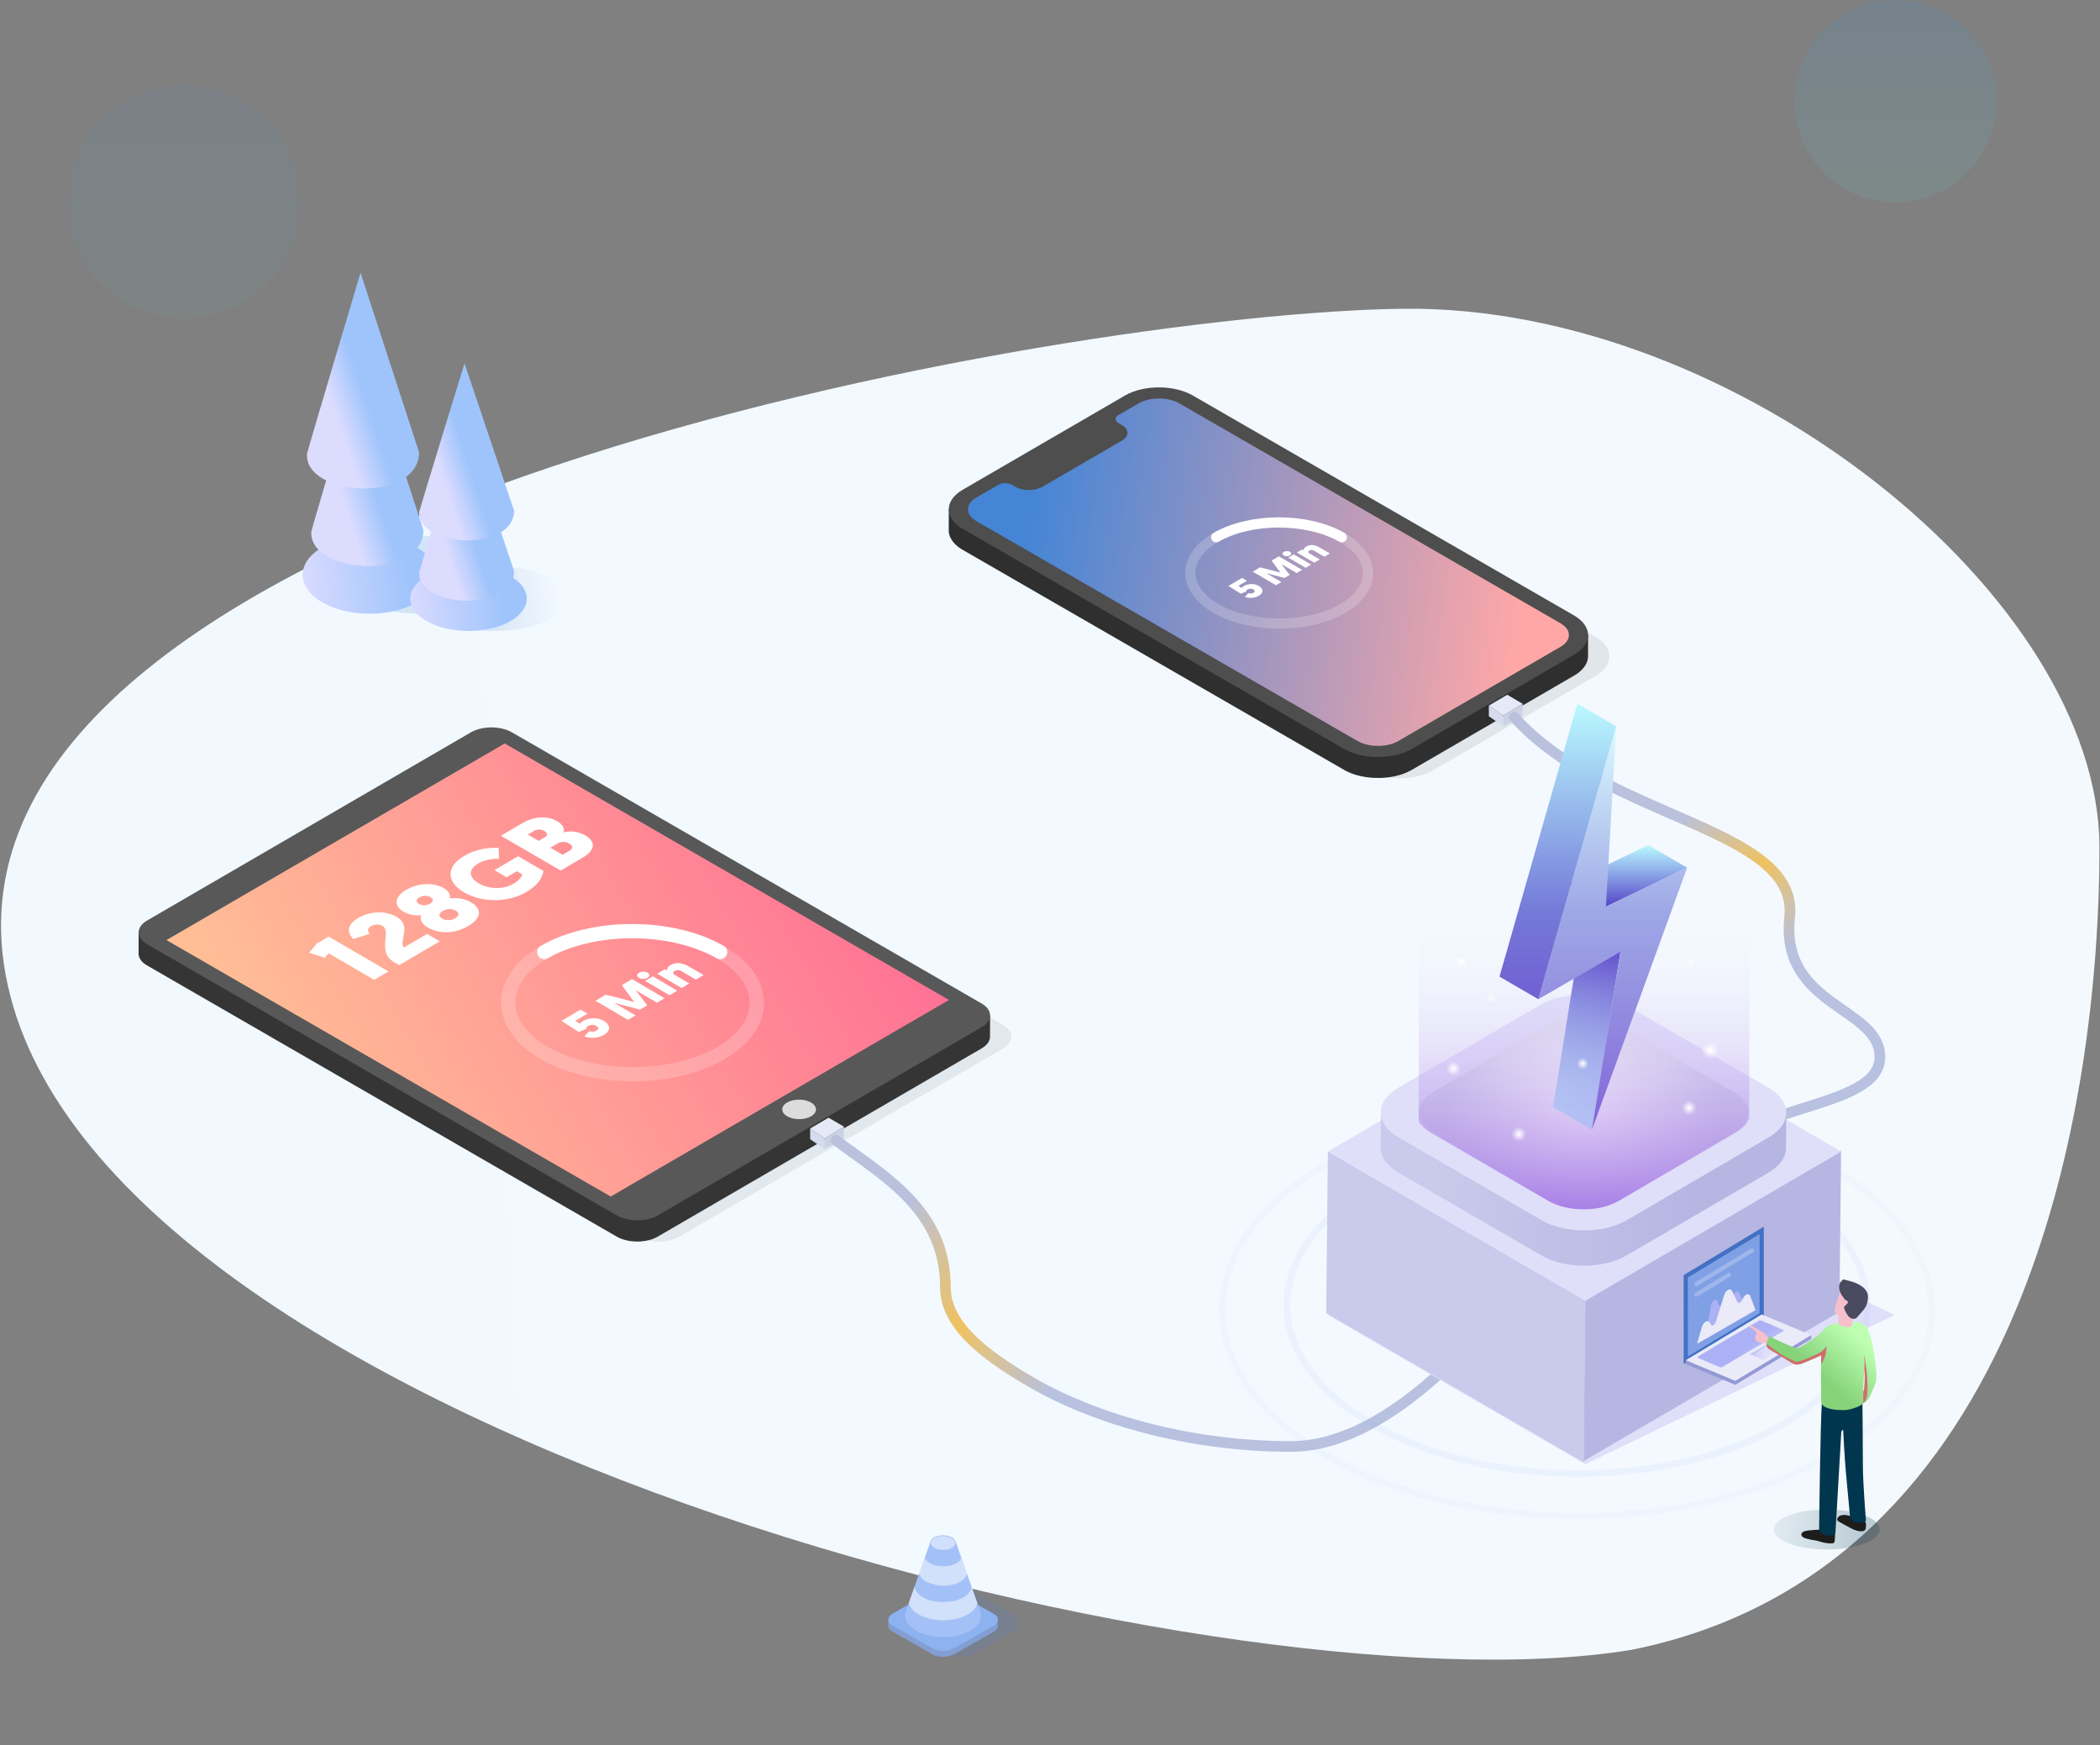 <svg width="591" height="491" xmlns="http://www.w3.org/2000/svg"><rect width="100%" height="100%" fill="#808080" stroke="none"/><defs><linearGradient x1="0%" y1="50%" x2="88.151%" y2="52.678%" id="a"><stop stop-color="#F4F9FE" offset="0%"/><stop stop-color="#F1F9FF" offset="100%"/></linearGradient><linearGradient x1="50%" y1="100%" x2="50%" y2="0%" id="b"><stop stop-color="#68E0CF" offset="0%"/><stop stop-color="#209CFF" offset="100%"/></linearGradient><linearGradient x1="50%" y1="100%" x2="50%" y2="0%" id="c"><stop stop-color="#68E0CF" offset="0%"/><stop stop-color="#209CFF" offset="100%"/></linearGradient><linearGradient x1="92.944%" y1="52.787%" x2="8.942%" y2="45.718%" id="d"><stop stop-color="#FFA7A7" offset="0%"/><stop stop-color="#4485D6" offset="100%"/></linearGradient><linearGradient x1="0%" y1="66.755%" x2="100%" y2="33.245%" id="e"><stop stop-color="#FFC796" offset="0%"/><stop stop-color="#FF6B95" offset="100%"/></linearGradient><linearGradient x1="92.678%" y1="50%" x2="27.356%" y2="54.317%" id="f"><stop stop-color="#F4F9FE" offset="0%"/><stop stop-color="#497AC7" offset="100%"/></linearGradient><linearGradient x1="77.364%" y1="52.389%" x2="0%" y2="55.52%" id="g"><stop stop-color="#67A3DE" offset="0%"/><stop stop-color="#497AC7" offset="100%"/></linearGradient><linearGradient x1="0%" y1="58.294%" x2="77.364%" y2="53.59%" id="h"><stop stop-color="#DCDCFF" offset="0%"/><stop stop-color="#9FC4FC" offset="100%"/></linearGradient><linearGradient x1="0%" y1="57.593%" x2="77.364%" y2="53.286%" id="i"><stop stop-color="#DCDCFF" offset="0%"/><stop stop-color="#9FC4FC" offset="100%"/></linearGradient><linearGradient x1="36.473%" y1="74.613%" x2="57.403%" y2="60.652%" id="j"><stop stop-color="#DCDCFF" offset="0%"/><stop stop-color="#9FC4FC" offset="100%"/></linearGradient><linearGradient x1="35.597%" y1="74.613%" x2="57.883%" y2="60.652%" id="k"><stop stop-color="#DCDCFF" offset="0%"/><stop stop-color="#9FC4FC" offset="100%"/></linearGradient><linearGradient x1="50%" y1="20.345%" x2="70.617%" y2="55.672%" id="l"><stop stop-color="#BAC1DC" offset="0%"/><stop stop-color="#EFC261" offset="49.569%"/><stop stop-color="#B8C1DF" offset="99.989%"/></linearGradient><linearGradient x1="4.898%" y1="41.467%" x2="44.108%" y2="54.298%" id="m"><stop stop-color="#BAC1DC" offset="0%"/><stop stop-color="#EFC261" offset="49.569%"/><stop stop-color="#B8C1DF" offset="100%"/></linearGradient><linearGradient x1="12.068%" y1="48.778%" x2="77.194%" y2="50%" id="n"><stop stop-color="#CACAEC" offset="0%"/><stop stop-color="#B6B6E3" offset="100%"/></linearGradient><linearGradient x1="46.788%" y1="100%" x2="54.26%" y2="8.929%" id="p"><stop stop-color="#BAFAFF" offset="0%"/><stop stop-color="#5644C9" offset="100%"/></linearGradient><linearGradient x1="50%" y1="0%" x2="50%" y2="100%" id="q"><stop stop-color="#BAFAFF" offset="0%"/><stop stop-color="#5644C9" offset="100%"/></linearGradient><linearGradient x1="50%" y1="0%" x2="50%" y2="100%" id="r"><stop stop-color="#DBFCFF" offset="0%"/><stop stop-color="#5644C9" offset="100%"/></linearGradient><linearGradient x1="50%" y1="0%" x2="50%" y2="100%" id="s"><stop stop-color="#BAFAFF" offset="0%"/><stop stop-color="#5644C9" offset="100%"/></linearGradient><linearGradient x1="50%" y1="16.667%" x2="50%" y2="100%" id="t"><stop stop-color="#FFF" stop-opacity="0" offset="0%"/><stop stop-color="#8F52E2" stop-opacity=".685" offset="100%"/></linearGradient><linearGradient x1="50%" y1="-82.969%" x2="50%" y2="46.174%" id="x"><stop stop-color="#BFBFD8" offset="0%"/><stop stop-color="#9399D3" offset="100%"/></linearGradient><linearGradient x1="46.626%" y1="49.985%" x2="-54.887%" y2="49.648%" id="y"><stop stop-color="#DFDFFB" offset="0%"/><stop stop-color="#ACB1F6" offset="100%"/></linearGradient><linearGradient x1="50.001%" y1="-180.922%" x2="50.001%" y2="121.427%" id="z"><stop stop-color="#DFDFFB" offset="0%"/><stop stop-color="#ACB1F6" offset="100%"/></linearGradient><linearGradient x1="125.883%" y1="97.835%" x2="57.057%" y2="54.456%" id="A"><stop stop-color="#DFDFFB" offset="0%"/><stop stop-color="#ACB1F6" offset="100%"/></linearGradient><linearGradient x1="138.932%" y1="50%" x2="17.286%" y2="52.25%" id="B"><stop stop-color="#00364E" stop-opacity="0" offset="0%"/><stop stop-color="#00364E" stop-opacity=".334" offset="100%"/></linearGradient><linearGradient x1="5.391%" y1="31.693%" x2="46.073%" y2="66.808%" id="C"><stop stop-color="#BEFFB3" offset="0%"/><stop stop-color="#86D37A" offset="100%"/></linearGradient><radialGradient cx="50%" cy="50%" fx="50%" fy="50%" r="70.288%" gradientTransform="matrix(.581 0 0 1 .21 0)" id="o"><stop stop-color="#FFF" offset="0%"/><stop stop-color="#CECEE8" offset="100%"/></radialGradient><radialGradient cx="50%" cy="50%" fx="50%" fy="50%" r="44.915%" gradientTransform="matrix(0 .999 -1 0 1 0)" id="u"><stop stop-color="#FFF" offset="0%"/><stop stop-color="#FFF" stop-opacity="0" offset="100%"/></radialGradient><radialGradient cx="50%" cy="50%" fx="50%" fy="50%" r="44.915%" gradientTransform="matrix(0 .999 -1 0 1 0)" id="v"><stop stop-color="#FFF" offset="0%"/><stop stop-color="#FFF" stop-opacity="0" offset="100%"/></radialGradient><radialGradient cx="50%" cy="50%" fx="50%" fy="50%" r="44.915%" gradientTransform="matrix(0 .999 -1 0 1 0)" id="w"><stop stop-color="#FFF" offset="0%"/><stop stop-color="#FFF" stop-opacity="0" offset="100%"/></radialGradient></defs><g fill="none" fill-rule="evenodd"><path d="M.288 238.541c0 70.578 19.812 203.385 131.822 225.705 117.344 19.206 439.26-64.33 457.946-193.097 18.686-128.768-300.218-183.234-393.94-184.273C102.393 85.838.288 167.964.288 238.541z" fill="url(#a)" transform="matrix(-1 0 0 1 591.132 0)"/><ellipse fill="url(#b)" opacity=".05" cx="51.759" cy="56.79" rx="32.759" ry="32.79"/><ellipse fill="url(#c)" opacity=".1" cx="533.442" cy="28.467" rx="28.442" ry="28.467"/><path d="M286.197 457.318v-1.647h-.001c-.01-.553-.355-1.08-1.05-1.476l-11.59-6.579c-1.56-.885-4.283-.774-6.083.248l-10.609 6.022c-.987.561-1.488 1.28-1.485 1.96h-.003v1.758h.003c.032.531.376 1.036 1.049 1.418l11.59 6.58c1.559.884 4.282.773 6.082-.248l10.609-6.023c.997-.565 1.5-1.293 1.487-1.979v-.034z" fill="#4B83E8" opacity=".15"/><path d="M280.821 457.318v-1.647c-.01-.553-.355-1.08-1.05-1.476l-11.59-6.579c-1.56-.885-4.283-.774-6.083.248l-10.61 6.022c-.987.561-1.488 1.28-1.485 1.96h-.002v1.758h.003c.032.531.376 1.036 1.048 1.418l11.59 6.58c1.56.884 4.283.773 6.083-.248l10.609-6.023c.997-.565 1.5-1.293 1.487-1.979v-.034z" fill="#829ED3"/><path d="M276.257 459.395l-7.532 4.276c-1.8 1.022-4.523 1.134-6.083.248l-11.59-6.58c-1.558-.884-1.364-2.43.437-3.452l10.609-6.023c1.8-1.022 4.524-1.133 6.082-.248l11.59 6.58c1.434.813 1.384 2.186-.033 3.197" fill="#8EB1F0"/><path d="M269.678 435.834l-.737-2.092h-.008c-.108-.419-.441-.822-1.009-1.145-1.396-.793-3.653-.797-5.04-.01-.53.301-.854.673-.978 1.063l-6.97 19.71h.003c-.678 1.924.302 4.006 2.943 5.505 4.184 2.375 10.948 2.387 15.107.026 2.62-1.487 3.579-3.562 2.885-5.486l-5.47-15.511" fill="#A3C1F6"/><path d="M267.849 435.538c-1.338.76-3.513.755-4.859-.009s-1.353-1.999-.016-2.758c1.338-.76 3.514-.756 4.86.008 1.346.765 1.352 2 .015 2.759M267.604 450.617c1.288-.13 2.485-.587 3.49-1.156 1.14-.65 1.862-1.447 2.16-2.281.093-.247.147-.5.162-.752l.456 1.296 1.183 3.351c-.24 1.182-1.16 2.328-2.754 3.232-3.782 2.148-9.93 2.137-13.734-.024-1.621-.922-2.556-2.082-2.799-3.28l1.182-3.34.461-1.3c.013.256.067.509.157.759.302.849 1.036 1.658 2.2 2.32.998.566 2.19.989 3.461 1.16 1.755.24 2.715.183 4.375.015M263.63 446.045c2.262.36 4.783.039 6.555-.965 1.151-.656 1.794-1.488 1.927-2.345l-.75-2.134-.805-2.272c-.13.4-.406.782-.827 1.127a4.047 4.047 0 01-.601.41c-2.04 1.157-5.356 1.151-7.41-.014a4.376 4.376 0 01-.623-.427c-.421-.347-.697-.732-.83-1.13l-.804 2.27-.75 2.123c.135.863.79 1.709 1.958 2.372.138.079.28.153.428.223" fill="#FFF" opacity=".5"/><path d="M448.952 179.156c5.289 3.05 5.316 7.996.062 11.046l-45.668 26.516c-5.254 3.05-13.8 3.05-19.089 0L277.001 154.85c-5.288-3.05-5.316-7.996-.062-11.047l45.669-26.515c5.254-3.05 13.8-3.05 19.088 0l107.256 61.868z" fill="#3C3A3A" opacity=".1"/><path d="M325 110c-38.656 22.36-57.983 33.456-57.983 33.288l-.017 5.9c-.005 2.011 1.323 4.026 3.985 5.561l107.256 61.868c.318.184.65.355.99.517.113.053.233.1.348.151.202.09.4.183.61.265l.107.04c.078.03.157.056.235.085.269.1.543.193.82.28l.285.089c.064.018.126.04.19.059.273.077.549.147.827.213l.175.04c.136.03.27.063.407.092.11.023.225.037.336.058.237.045.475.087.715.124.096.015.19.036.287.05.105.015.211.022.317.035.224.029.448.054.674.076.108.01.214.027.321.036.1.008.202.009.302.015.228.016.456.028.685.037.114.005.228.016.343.019.092.002.183-.003.275-.002.247.004.493.001.74-.003.123-.002.245.002.367-.002.125-.004.25-.012.374-.018l.203-.01c.308-.02.615-.041.92-.072.059-.005.117-.014.176-.02l.273-.033c.314-.037.626-.081.935-.132l.228-.036c.036-.007.073-.012.11-.018.147-.026.29-.063.435-.093.25-.05.5-.1.746-.16.18-.043.354-.094.53-.142.234-.063.467-.126.695-.198l.15-.042c.278-.09.55-.188.82-.29l.114-.047a15.171 15.171 0 001.113-.485c.311-.151.618-.308.91-.478l45.669-26.515.164-.098c.051-.03.099-.063.149-.094a10.224 10.224 0 00.46-.3 10.44 10.44 0 00.64-.475l.186-.156c.066-.056.132-.112.195-.17l.08-.069c.024-.022.043-.045.067-.067.107-.1.208-.202.306-.304l.098-.103a7.34 7.34 0 00.351-.408l.015-.017c.025-.032.046-.064.07-.096.066-.087.13-.174.19-.262.034-.047.064-.096.095-.144.051-.08.1-.159.148-.239.013-.022.028-.043.04-.065.018-.033.033-.066.05-.098a5.638 5.638 0 00.271-.577c.012-.03.027-.061.039-.092.01-.027.017-.055.027-.083a4.9 4.9 0 00.165-.569l.026-.107.011-.072a4.866 4.866 0 00.054-.38c.007-.067.01-.135.015-.202.002-.04.007-.08.008-.12l.002-.118.017-5.9c0 .054-40.646-22.852-121.937-68.717z" fill="#2F2F2F"/><path d="M442.952 173.156c5.289 3.05 5.316 7.996.062 11.046l-45.668 26.516c-5.254 3.05-13.8 3.05-19.089 0L271.001 148.85c-5.288-3.05-5.316-7.996-.062-11.047l45.669-26.515c5.254-3.05 13.8-3.05 19.088 0l107.256 61.868z" fill="#4E4E4E"/><path d="M172.148 66.365c3.173 1.83 3.19 4.799.037 6.628L126.517 99.51c-3.152 1.83-8.283 1.83-11.455 0L7.806 37.64c-3.173-1.83-3.19-4.799-.038-6.629l6.185-3.59c1.052-.612 2.76-.61 3.819 0l.957.553c2.116 1.22 5.534 1.219 7.636-.002l22.358-12.98c2.102-1.22 2.093-3.199-.023-4.42l-.957-.551c-1.06-.611-1.065-1.601-.015-2.21l5.709-3.315c3.152-1.83 8.282-1.83 11.455 0l107.256 61.868z" fill="url(#d)" transform="translate(267 109)"/><path d="M354.207 164.842c1.418.827 1.434 1.986.117 2.758-1.464.86-3.112.67-3.988.353l.962-1.044c.503.174 1.051.136 1.477-.114.436-.256.453-.647-.042-.936a1.719 1.719 0 00-1.674.022c-.334.196-.36.43-.332.544l-1.503.642-3.51-2.198 3.839-2.252 1.39.81-2.429 1.426.934.598c.156-.255.397-.43.666-.587 1.047-.615 2.824-.762 4.093-.022zm12.235-4.494l-1.52.892-4.285-2.497 2.324 3.025-1.456.854-5.179-1.349 4.284 2.497-1.52.892-6.533-3.808 2.059-1.208 5.747 1.464-2.512-3.362 2.058-1.208 6.533 3.808zm-3.405-5.065c.485.283.46.713-.031 1.001-.492.288-1.217.3-1.702.016-.495-.288-.479-.712.013-1 .49-.289 1.226-.305 1.72-.017zm5.955 3.569l-1.549.908-4.899-2.856 1.549-.908 4.899 2.856zm5.294-3.106l-1.549.908-2.92-1.702c-.458-.267-.97-.25-1.34-.033-.427.25-.36.571.032.8l2.921 1.702-1.548.909-4.9-2.856 1.512-.887.504.294c-.105-.278-.014-.724.598-1.083 1.52-.892 2.976-.218 3.974.364l2.716 1.584z" fill="#FFF"/><path d="M377.62 151.17c9.795 5.558 9.846 14.571.115 20.13-9.731 5.56-25.56 5.56-35.355 0-9.795-5.559-9.846-14.572-.115-20.13 9.731-5.56 25.56-5.56 35.355 0" stroke="#FFF" stroke-width="2.857" opacity=".2"/><path d="M342.265 151.17c9.731-5.56 25.56-5.56 35.355 0" stroke="#FFF" stroke-width="2.857" stroke-linecap="round" stroke-linejoin="round"/><g><path d="M282.228 288.349c3.197 1.846 3.212 4.836.035 6.681l-91.14 52.955c-3.174 1.845-8.337 1.846-11.534 0L47.426 271.698c-3.197-1.846-3.214-4.837-.04-6.682l91.141-52.955c3.176-1.846 8.343-1.846 11.54 0l132.161 76.289z" fill="#585858" opacity=".1"/><path d="M278.636 285.712L139 206l-99.983 56.332-.017 5.97c-.004 1.217.8 2.437 2.41 3.365l132.16 76.29c.194.11.394.214.6.312.068.033.141.06.21.092.123.054.242.11.369.16.02.009.044.015.065.024l.142.052c.162.06.327.117.495.169l.173.054.115.035c.068.02.14.033.208.051.168.045.336.087.508.125.045.01.089.023.134.033.067.014.136.022.203.035.144.028.288.053.434.075.057.01.114.022.172.03.064.009.128.014.191.022.136.017.271.032.408.045.064.006.128.016.193.022.061.005.123.005.184.01.138.01.275.016.413.022.07.002.138.009.207.011.056.001.111-.002.167-.001.149.002.298 0 .446-.002.074-.001.148.002.222-.001.044-.001.088-.007.132-.009.184-.008.367-.021.55-.036.074-.006.149-.008.223-.015.023-.003.045-.008.068-.01.312-.033.622-.075.928-.129l.044-.006c.089-.016.175-.038.262-.056.152-.031.303-.06.452-.097.108-.026.214-.057.32-.086.141-.039.282-.076.42-.12.03-.01.06-.016.09-.025.169-.055.334-.114.496-.175l.07-.03c.179-.07.352-.144.522-.222l.15-.07c.188-.092.373-.187.55-.29l91.14-52.954.1-.06c.075-.044.139-.093.21-.14.1-.065.202-.129.295-.196.08-.058.152-.12.228-.18.085-.068.173-.137.251-.207.016-.015.035-.028.05-.042a5.01 5.01 0 00.293-.295c.02-.021.036-.042.055-.063.054-.062.11-.123.16-.187.038-.048.072-.098.107-.148l.04-.055c.066-.094.127-.188.18-.284.012-.02.018-.04.029-.062.045-.083.083-.169.12-.254.02-.049.05-.098.069-.148.006-.017.008-.034.015-.05.028-.08.048-.162.07-.244.013-.055.036-.11.046-.165.003-.015.003-.03.005-.044.016-.085.023-.17.03-.256.005-.056.018-.111.019-.167l.001-.072.017-5.971z" fill="#353535"/><path d="M221.548 314.103c1.86 1.073 4.864 1.075 6.714 0 1.848-1.073 1.837-2.815-.022-3.888-1.862-1.075-4.869-1.075-6.716-.001-1.85 1.074-1.837 2.814.024 3.889z" fill="#585858"/><path d="M276.228 282.349c3.197 1.846 3.212 4.836.035 6.681l-91.14 52.955c-3.174 1.845-8.337 1.846-11.534 0L41.426 265.698c-3.197-1.846-3.214-4.837-.04-6.682l91.141-52.955c3.176-1.846 8.343-1.846 11.54 0l132.161 76.289z" fill="#585858"/><path d="M228.24 310.215c1.86 1.073 1.87 2.815.022 3.888-1.85 1.074-4.854 1.073-6.714 0-1.862-1.074-1.874-2.815-.024-3.89 1.847-1.073 4.854-1.073 6.716.002" fill="#DCDCDC"/><path fill="url(#e)" d="M228.066 77.368l-95.2 55.314L7.843 60.515l95.2-55.314z" transform="translate(39 204)"/><path d="M89.166 265.499l3.342-1.958 16.825 9.79-4.034 2.364-12.81-7.455-1.12 1.246L87 268.058l2.166-2.56zm34.614-.63l-11.438 6.7-1.465-.853c-4.856-2.825-.67-8.7-3.196-10.169-1.01-.587-2.252-.531-3.28.07-1.1.645-.975 1.44-.348 2.14l-4.593 1.455c-1.394-1.314-2.44-3.679 1.334-5.889 3.271-1.916 7.606-2.21 10.875-.307 4.278 2.49.518 6.853 1.965 8.616l6.566-3.846 3.58 2.083zm8.71-11.022c3.292 1.916 2.994 4.533-.706 6.7-3.726 2.183-8.109 2.336-11.425.406-1.851-1.077-2.218-2.434-1.817-3.427-1.366.126-3.354-.057-4.94-.98-2.788-1.622-2.754-4.112.756-6.168 3.485-2.041 7.75-2.097 10.562-.46 1.585.922 1.904 2.082 1.67 2.894 1.796-.265 4.049-.042 5.9 1.035zm-8.048 4.63c1.007.587 2.398.615 3.64-.112 1.265-.741 1.189-1.54.18-2.126-.96-.56-2.424-.629-3.665.098-1.218.713-1.117 1.58-.155 2.14zm-6.541-4.14c.961.56 2.159.503 3.138-.07.979-.574 1.07-1.272.109-1.832-.841-.49-2.062-.531-3.112.084-1.075.63-.977 1.328-.135 1.818zm35.046-9.274c-.398 1.832-1.152 3.763-4.996 6.014-4.729 2.77-12.012 3.105-17.42-.041-4.805-2.797-5.14-7.12.065-10.17 3.94-2.307 7.796-2.404 9.737-2.279l.113 3.076c-.839-.068-3.617-.012-5.86 1.302-2.986 1.749-2.615 3.973.1 5.553 3.125 1.818 7.102 1.734 9.753.182 2.101-1.231 2.525-2.378 2.524-2.686l-1.49-.866-2.888 1.691-3.438-2 6.685-3.917 7.115 4.14zm11.732-10.015c3.413 1.986 2.468 4.42-.732 6.293l-6.16 3.61-16.825-9.792 5.97-3.497c3.39-1.986 7.055-2.223 9.94-.544 1.441.838 2.166 2.041 1.67 3.09 2.345-.56 4.406-.167 6.137.84zm-9.802 3.469l3.436 2 1.982-1.162c1.075-.629.902-1.426-.06-1.985-1.01-.588-2.278-.658-3.352-.028l-2.006 1.175zm-6.345-3.693l3.052 1.777 1.742-1.02c.932-.547.784-1.219-.13-1.75-.889-.518-1.967-.587-2.97 0l-1.694.993zM169.89 287.225c1.986 1.169 2.007 2.807.164 3.9-2.05 1.214-4.357.945-5.583.499l1.346-1.477c.704.247 1.472.192 2.069-.161.61-.362.634-.915-.06-1.323a2.386 2.386 0 00-2.343.03c-.468.277-.504.608-.465.77l-2.104.907-4.914-3.107 5.374-3.184 1.946 1.146-3.4 2.015 1.307.846c.218-.361.556-.608.933-.83 1.466-.87 3.953-1.077 5.73-.031zm17.128-6.353l-2.128 1.261-5.998-3.53 3.254 4.275-2.039 1.208-7.25-1.907 5.997 3.53-2.128 1.262-9.146-5.384 2.882-1.708 8.046 2.07-3.516-4.754 2.881-1.707 9.145 5.384zm-4.766-7.161c.68.4.644 1.007-.044 1.415-.688.407-1.704.423-2.383.023-.692-.408-.67-1.008.018-1.415.688-.408 1.717-.43 2.409-.023zm8.337 5.045l-2.168 1.285-6.86-4.038 2.169-1.285 6.859 4.038zm7.411-4.392l-2.168 1.285-4.089-2.407c-.64-.377-1.357-.354-1.876-.046-.597.354-.503.807.046 1.13l4.09 2.407-2.169 1.285-6.859-4.038 2.116-1.254.706.415c-.146-.392-.02-1.022.837-1.53 2.128-1.261 4.166-.308 5.564.515l3.802 2.238z" fill="#FFF"/><path d="M202.668 267.894c13.713 7.86 13.785 20.602.161 28.461-13.623 7.86-35.784 7.86-49.497 0-13.713-7.859-13.785-20.601-.161-28.46 13.623-7.86 35.784-7.86 49.497 0" stroke="#FFF" stroke-width="4" opacity=".2"/><path d="M153.17 267.895c13.624-7.86 35.785-7.86 49.498 0" stroke="#FFF" stroke-width="4" stroke-linecap="round" stroke-linejoin="round"/></g><g><path d="M40.044 98.874c7.816 3.548 20.587 3.557 28.38.019 7.793-3.539 7.793-9.343 0-12.897-7.793-3.555-20.564-3.564-28.38-.019-7.816 3.546-7.816 9.348 0 12.897z" fill="url(#f)" opacity=".2" transform="translate(85 76)"/><path d="M16.637 93.483c9 4.258 23.706 4.268 32.68.021 8.975-4.245 8.975-11.209 0-15.476-8.974-4.265-23.68-4.274-32.68-.02-9 4.252-9 11.216 0 15.475z" fill="url(#g)" opacity=".2" transform="translate(85 76)"/><path d="M5.676 78.007c-7.342 4.253-7.342 11.217 0 15.476 7.342 4.258 19.339 4.268 26.66.021 7.321-4.245 7.321-11.209 0-15.476-7.321-4.265-19.318-4.274-26.66-.02" fill="url(#h)" transform="translate(85 76)"/><path d="M35.25 85.977c-6.395 3.546-6.395 9.348 0 12.897 6.394 3.548 16.843 3.557 23.22.019 6.376-3.539 6.376-9.343 0-12.897-6.377-3.555-16.826-3.564-23.22-.019" fill="url(#i)" transform="translate(85 76)"/><path d="M2.614 73.519c-.806 12.072 31.135 14.148 31.568-.306L17.678 22.602S2.935 72.057 2.614 73.519" fill="url(#j)" transform="translate(85 76)"/><path d="M16.463.742C16.392.982 1.72 50.2 1.4 51.658c-.805 12.072 31.136 14.15 31.569-.304L16.464.742z" fill="url(#j)" transform="translate(85 76)"/><path d="M32.98 84.998c-.68 9.9 26.345 11.603 26.712-.25l-13.965-41.5S33.253 83.8 32.98 84.997" fill="url(#k)" transform="translate(85 76)"/><path d="M32.98 67.997c-.68 9.899 26.345 11.602 26.712-.25L45.727 26.244S33.253 66.8 32.98 67.997" fill="url(#k)" transform="translate(85 76)"/></g><g><path fill="#D6DCEE" d="M228 317.53v3.003l4.086 2.854v-3.007z"/><path fill="#E5E9F8" d="M233.18 314.487l-5.18 3.046 4.086 2.854 5.453-3.34z"/><path fill="#CCD2E6" d="M232.084 320.382v2.988l5.354-3.033.101-3.29z"/></g><g><path fill="#D6DCEE" d="M419 198.53v3.003l4.086 2.854v-3.007z"/><path fill="#E5E9F8" d="M424.18 195.487l-5.18 3.046 4.086 2.854 5.453-3.34z"/><path fill="#CCD2E6" d="M423.084 201.382v2.988l5.354-3.033.101-3.29z"/></g><path d="M426.173 201.818c26.091 28.974 80.169 30.959 77.484 56.222-2.684 25.263 25.402 25.263 25.402 39.352 0 14.09-34.235 13.025-47.908 27.317" stroke="url(#l)" stroke-width="3" stroke-linecap="round" stroke-linejoin="round"/><path d="M406.313 385.385C390.796 399.795 376.438 407 363.24 407c-27.977 0-54.636-7.458-72.85-17.983-14.665-8.474-24.332-16.736-24.332-26.896 0-21.666-17.258-31.124-30.793-41.265" stroke="url(#m)" stroke-width="3" stroke-linecap="round" stroke-linejoin="round"/><g><g transform="translate(344 198)"><path fill="#DFDFF9" d="M189.185 172.007l-87.002 41.991-72.472-41.99 72.002-41.992z"/><path d="M157.404 135.891c32.003 18.467 32.171 48.408.376 66.875-31.794 18.467-83.512 18.467-115.516 0-32.003-18.466-32.17-48.407-.376-66.874 31.795-18.467 83.513-18.467 115.516 0" stroke="#97ADFF" stroke-width="1.815" opacity=".1"/><path d="M170.198 129.898c39.114 22.57 39.32 59.165.46 81.736-38.86 22.57-102.072 22.571-141.187 0-39.115-22.57-39.32-59.164-.46-81.735 38.86-22.57 102.072-22.571 141.187 0" stroke="#97ADFF" stroke-width="1.815" opacity=".05"/><path fill="#B6B6E3" d="M174.136 125.67l-.484 45.464-72.002 41.992.484-45.464z"/><path fill="#CACAEC" d="M102.183 167.998l-.484 45.464-72.472-41.99.484-45.464z"/><path fill="#DFDFF9" d="M174.185 126.007l-72.002 41.991-72.472-41.99 72.002-41.992z"/><path d="M44.568 124.922c-.007 2.544 1.666 5.092 5.015 7.033l40.175 23.277c.4.232.817.449 1.245.653.143.068.294.127.44.192.253.113.503.23.765.334.045.018.092.033.137.05.097.038.197.072.295.109.339.125.683.243 1.033.353.12.038.238.076.358.112.08.024.159.052.24.075.342.098.69.186 1.04.27.074.018.148.033.222.05.17.04.339.08.51.116.14.029.283.047.422.074.3.057.6.11.903.157.12.02.238.046.36.063.132.019.266.028.398.045.283.036.565.067.85.095.135.013.268.034.404.045.126.01.254.012.38.02.287.02.574.036.863.047.143.006.287.02.431.023.062.002.125 0 .188 0 .053-.001.105-.002.158-.001.311.004.621 0 .932-.005h.202c.087 0 .174.001.26-.002.157-.005.314-.016.47-.024l.256-.012c.388-.024.775-.052 1.16-.09.074-.007.146-.018.22-.026l.344-.041a27.6 27.6 0 001.177-.168c.096-.015.192-.029.287-.045.046-.009.093-.014.14-.023.184-.033.363-.08.547-.117.314-.064.63-.127.938-.202.226-.055.446-.12.668-.18.294-.08.588-.16.875-.25.062-.02.126-.035.188-.055.35-.114.693-.236 1.032-.365l.143-.06a21.062 21.062 0 001.4-.613h.001c.392-.19.778-.39 1.146-.604l39.91-23.276c.07-.04.14-.081.208-.123.064-.038.123-.079.185-.118a13.092 13.092 0 00.58-.38 12.92 12.92 0 00.54-.393c.09-.07.18-.139.267-.21.08-.064.157-.13.234-.195.083-.071.165-.142.245-.215.033-.03.069-.058.101-.088.03-.028.056-.057.085-.085a9.97 9.97 0 00.385-.385c.041-.043.084-.085.124-.13a9.23 9.23 0 00.442-.516l.018-.022c.031-.04.058-.08.088-.12.083-.11.164-.22.24-.33.042-.062.08-.123.12-.185.064-.1.127-.2.185-.301.016-.028.035-.055.051-.083.023-.04.042-.082.064-.124a7.2 7.2 0 00.232-.472c.038-.085.074-.171.108-.258.015-.039.034-.077.049-.116.013-.034.022-.07.035-.104a6.832 6.832 0 00.147-.472c.022-.083.041-.166.06-.249.01-.045.024-.09.033-.135.006-.03.008-.06.014-.09.015-.086.028-.171.04-.257.01-.074.02-.148.028-.223a5.27 5.27 0 00.018-.258c.003-.05.01-.1.011-.15l.002-.15.054-9.932c0 .093-.007.186-.013.28a5.56 5.56 0 01-.018.256c-.007.075-.018.15-.028.225-.012.085-.024.17-.04.255a6.556 6.556 0 01-.107.474c-.02.075-.043.151-.067.226a5.74 5.74 0 01-.164.467 5.923 5.923 0 01-.208.473 8.621 8.621 0 01-.247.463 8.143 8.143 0 01-.185.302c-.04.061-.078.123-.12.184-.075.11-.157.22-.24.33-.036.047-.07.096-.107.143a9.352 9.352 0 01-.44.516c-.04.044-.084.087-.125.13-.123.13-.251.258-.385.385a12.303 12.303 0 01-.431.388c-.077.065-.154.13-.234.195a12.657 12.657 0 01-.519.4c-.094.068-.19.135-.288.202-.089.062-.178.124-.271.185-.1.066-.204.13-.308.196-.13.08-.258.162-.394.241l-39.91 23.276c-.368.214-.754.413-1.146.604-.103.05-.208.098-.312.147-.355.165-.717.321-1.09.467-.047.019-.094.04-.142.058-.398.152-.807.29-1.22.42-.287.09-.581.17-.875.25-.222.061-.442.126-.668.181-.309.075-.624.137-.938.201-.23.047-.455.1-.687.14-.095.017-.191.03-.287.046-.39.064-.783.12-1.178.167-.114.014-.228.03-.343.041-.458.05-.917.089-1.38.116l-.256.013c-.31.016-.621.02-.932.026-.31.006-.621.008-.932.005-.26-.004-.519-.012-.778-.022a27.909 27.909 0 01-1.647-.112 28.018 28.018 0 01-1.608-.203c-.302-.047-.602-.1-.9-.158-.314-.06-.627-.118-.935-.19l-.22-.049c-.434-.104-.86-.22-1.28-.345a22.234 22.234 0 01-1.392-.466c-.098-.036-.198-.07-.295-.108-.308-.12-.605-.252-.902-.385-.146-.065-.297-.124-.44-.192-.428-.204-.845-.42-1.246-.652l-40.174-23.277c-3.35-1.94-5.022-4.489-5.014-7.032l-.055 9.953z" fill="url(#n)"/><path d="M153.675 108.034c6.656 3.856 6.69 10.11.075 13.97l-39.91 23.275c-6.613 3.856-17.372 3.856-24.028 0l-40.174-23.277c-6.656-3.857-6.691-10.111-.079-13.968l39.91-23.275c6.616-3.859 17.376-3.859 24.032-.002l40.174 23.277z" fill="#DFDFF9"/><path d="M91.728 90.368l-32.512 18.96c-5.387 3.142-5.358 8.238.064 11.38l32.727 18.961c5.422 3.142 14.188 3.142 19.575 0l32.512-18.96c5.39-3.144 5.36-8.239-.062-11.38l-32.727-18.963c-2.71-1.57-6.257-2.356-9.8-2.356-3.543 0-7.082.786-9.777 2.358" fill="url(#o)"/><path fill="url(#p)" d="M15.075 113.54l10.933 6.356 8.036-50.087-10.933-6.355z" transform="translate(78)"/><path fill="url(#q)" d="M19.03 50.761l10.932 6.355 22.84-10.972-10.933-6.356z" transform="translate(78)"/><path fill="url(#r)" d="M10.933 83.156l23.11-13.347-8.035 50.087 26.794-73.752-22.84 10.972 2.888-50.76z" transform="translate(78)"/><path fill="url(#s)" d="M21.918 0L0 76.8l10.933 6.356L32.85 6.355z" transform="translate(78)"/><path d="M148.434 41.353l-.162 71.815-.008 3.499c-.546 1.466-1.793 2.855-3.74 3.995l-32.95 19.234c-5.463 3.19-14.342 3.19-19.839 0l-33.173-19.234c-1.528-.891-2.629-1.929-3.312-3.035l.009-5.548.162-67.176 93.013-3.55z" fill="url(#t)"/><ellipse fill="url(#u)" cx="137.332" cy="97.583" rx="2.763" ry="2.766"/><ellipse fill="url(#v)" cx="131.346" cy="113.718" rx="2.302" ry="2.305"/><ellipse fill="url(#v)" cx="65.039" cy="102.654" rx="2.302" ry="2.305"/><ellipse fill="url(#w)" opacity=".6" cx="75.63" cy="82.832" rx="1.842" ry="1.844"/><ellipse fill="url(#w)" cx="67.342" cy="72.69" rx="1.842" ry="1.844"/><ellipse fill="url(#w)" opacity=".6" cx="131.806" cy="72.69" rx="1.842" ry="1.844"/><ellipse fill="url(#v)" cx="83.458" cy="121.094" rx="2.302" ry="2.305"/><ellipse fill="url(#w)" cx="101.416" cy="101.271" rx="1.842" ry="1.844"/></g><path stroke="#4270C3" stroke-width="1.18" fill="#7FA0E5" d="M474.417 359.125l.009 23.608 21.367-12.927v-23.605z"/><path fill="url(#x)" d="M.426 36.733v1.106l13.932 5.82 21.373-12.882v-1.114L21.795 24.96z" transform="translate(474 346)"/><path fill="#EAEAF9" d="M474.425 382.73l13.936 5.814 21.37-12.882-13.936-5.817z"/><path d="M23.712 32.062c-1.685.992-3.376 1.979-5.067 2.968-.074.043-.06.114.034.15 1.107.444 2.215.88 3.32 1.317.095.034.233.028.307-.017 1.668-.98 3.336-1.967 5.005-2.951.07-.045.059-.114-.031-.148-1.091-.438-2.176-.887-3.267-1.33a.338.338 0 00-.14-.029.32.32 0 00-.161.04" fill="url(#y)" transform="translate(474 346)"/><path d="M23.712 32.062c-1.691.992-3.376 1.979-5.067 2.968-.074.043-.06.114.034.15.053.02.076.032.132.058 1.64-.967 3.283-1.928 4.912-2.889a.417.417 0 01.304-.014c1.049.43 2.094.853 3.134 1.28.057-.04.085-.052.15-.086.07-.045.059-.114-.031-.148-1.091-.446-2.176-.89-3.267-1.33a.338.338 0 00-.14-.029.32.32 0 00-.161.04" fill="url(#z)" transform="translate(474 346)"/><path d="M21.102 25.58C15.311 28.906 9.52 32.241 3.807 35.76c-.135.08-.11.214.057.294 2.065.912 4.14 1.8 6.22 2.652.174.071.436.06.574-.026 5.746-3.434 11.526-6.771 17.278-10.174.141-.083.113-.205-.056-.28-2.069-.886-4.134-1.773-6.206-2.657a.754.754 0 00-.282-.051c-.11 0-.217.02-.29.062" fill="url(#A)" transform="translate(474 346)"/><path d="M479.929 376.816l1.545-9.322c.252-1.522 1.698-2.366 1.948-1.137.387 1.907 2.295 1.633 3.539-.508l1.095-1.886c.355-.61.892-.804 1.132-.41l3.535 5.817-12.794 7.446z" fill="#ACB1F6"/><path d="M494.06 368.636l-16.44 9.472 1.288-4.594c.416-1.485 1.72-2.32 2.225-1.429l.37.652c.316.556 1.121.064 1.407-.859l2.285-7.37c.458-1.479 1.76-2.237 2.226-1.296l1.565 3.152c.28.564 1.045.176 1.379-.7.549-1.436 1.817-2.009 2.2-.993l1.495 3.965z" fill="#EAEAF9"/><path d="M477.411 361.303l15.654-9.465-15.654 9.465zM477.411 364.276l9.161-5.54-9.16 5.54z" stroke="#EAEAF9" stroke-width="1.18" fill="#7FA0E5" opacity=".3" stroke-linecap="round" stroke-linejoin="round"/><g><path d="M14.924 64.72C6.682 64.72 0 67.245 0 70.357c0 3.113 6.682 5.636 14.924 5.636 8.243 0 14.924-2.523 14.924-5.636 0-3.112-6.681-5.635-14.924-5.635z" fill="url(#B)" opacity=".67" transform="matrix(-1 0 0 1 529 360)"/><path d="M525.062 430.063c-.152.749-.809.836-1.476.802-1.41-.07-2.646-.852-3.878-1.5a56.01 56.01 0 01-1.826-1.001c-.603-.34-1.182-.63-.64-1.385.735-1.021 2.654-.74 3.662-.312.618.259 1.258.462 1.878.715.574.236 1.748.247 2.133.762.321.442.247 1.419.147 1.92M512.572 430.404c.515 0 1.033.05 1.54.143.468.088.917.26 1.363.375.301.07.659.318.833.582.153.237.114.6.106.873-.017.419-.034.863-.103 1.269-.083.472-.324.605-.75.627-.881.034-1.868-.104-2.715-.323-.687-.178-1.355-.409-2.053-.518-.423-.07-2.955-.445-3.531-1.027-.485-.484-.532-1.264.917-1.644.595-.154 3.404-.357 4.393-.357" fill="#1D1D1B"/><path d="M524.142 394.114s.122 12.438.122 17.852c.003 5.617.867 15.845.867 15.845s-.122.434-.917.571c-1.14.192-2.656.144-3.537-1.263 0 0-.989-10.752-1.238-13.389-.25-2.645-.74-11.503-.74-11.503l-.498.565-1.67 28.722s-.02.242-.468.386c-.978.307-2.97.433-4.111-1.326 0 0 .307-29.858.806-36.46h11.384z" fill="#00364E"/><path d="M492.375 373.07a.736.736 0 00-.094.16c.1.152.277.285.43.372.41.236 1.73 1.066 1.617 1.502-.056.203-.17.389-.241.6-.155.428-.23.827-.033 1.252.254.543.8.681 1.324.78.51.098.972.149 1.454.298.28.081.526.202.775-.006.183-.155.327-.551.341-.788.042-.762-.764-1.356-1.177-1.888-.4-.512-1.12-.765-1.67-1.072-.435-.248-1.804-1.128-2.26-1.303-.206-.079-.35-.045-.466.093M517.046 365.958c-.225.825-.632 1.714-.743 2.572-.152 1.154 1.117 1.292 1.117 1.666 0 1.137-.095 3.903.246 3.928.576.057 3.091.127 3.62-.093.153-.059.03-2.842.03-3.39 0-.769.275-1.556.322-2.325.094-1.567.29-3.385-.493-4.814-.518-.946-1.823-1.117-2.726-.692-.595.278-.612.512-.728 1.077-.147.715-.452 1.368-.645 2.071" fill="#F6C0CA"/><path d="M524.874 368.014c.673-1.055 1.016-2.732.723-3.945-.302-1.244-1.648-2.254-2.715-2.797-1.213-.61-2.52-.836-3.75-1.216-.449-.132-.468-.034-.817.335-.202.22-.421.422-.538.703-.249.611-.216 1.413-.05 2.055.172.672.546 1.232.962 1.792.163.22.332.552.515.732.188.185.607.191.742.45.352.661-.47 1.002-.786 1.348-.2.225-.21.312-.136.653.155.68.579 1.348.942 1.941.351.566 1.102 1.075 1.786 1.033.729-.045 1.044-.605 1.474-1.112.537-.635 1.2-1.274 1.648-1.972" fill="#4A4B60"/><path d="M4.466 27.42c-.055-1.23-.053-2.412-.288-3.6-.003.028.014.093 0 .116-.29.433-.011 8.48-.03 9.046-.014.4.384 1.419.476 1.83-.936-.29-1.7-1.512-2.058-2.336a123.31 123.31 0 01-1.457-3.45C.333 27.09 2.13 14.813 3.992 13.06c.565-.535 1.657-1.216 3.66-1.025-.084.887.249 1.292 1.434 1.382 1.116.076 2.177-.461 2.507-1.1 0 0 2.568.346 3.393 1.055 1.285 1.106 1.59 1.81 2.972 2.78.845.594 3.543 2.583 5.08 3.245.41-.034 1.582-.518 1.85-.594.67-.183 4.693-2.006 5.936-2.732.992.79 1.485 2.797.31 3.523-1.182.731-5.362 3.247-6.165 3.754-1.128.709-1.457.726-2.67.444-.956-.22-5.014-2.1-5.828-2.417-.04.763.06 5.099.06 6.027 0 1.793-.044 3.591-.058 5.383-.008 1.132.186 2.406-.947 3.017-1.78.951-3.772.957-5.8.957-1.113 0-5.385-1.188-5.169-2.392.277-1.517-.022-5.403-.091-6.948z" fill="url(#C)" transform="matrix(-1 0 0 1 529 360)"/><path d="M512.53 383.87c.7-1.137 1.512-2.623 1.476-5.212-.449.951-1.357 1.74-2.734 2.403-1.083.526-3.451 1.54-4.612 1.869-1.404.402-1.379.154-2.637-.411-2.465-1.106-4.714-2.693-6.822-4.387-.039.532.003 1.05.665 1.46 1.183.732 5.363 3.25 6.166 3.754 1.124.71 1.457.726 2.67.448.956-.22 5.013-2.1 5.828-2.42.01.68-.05 2.299 0 2.496M524.375 394.812c.13-.093.894-.878 1.066-2.237.186-1.472.13-2.907.061-4.37-.113-2.313-.457-4.5-.781-6.694-.183.43.033 1.14.02 1.666-.017.565-.042 1.1-.05 1.665-.006.335-.053.518-.053.518.33 1.795.005 5.116-.033 5.324-.036.183-.086.704-.258.929 0 0 .014 1.238.014 1.798 0 .554.011.847.014 1.401" fill="#D06D6D"/></g></g></g></svg>